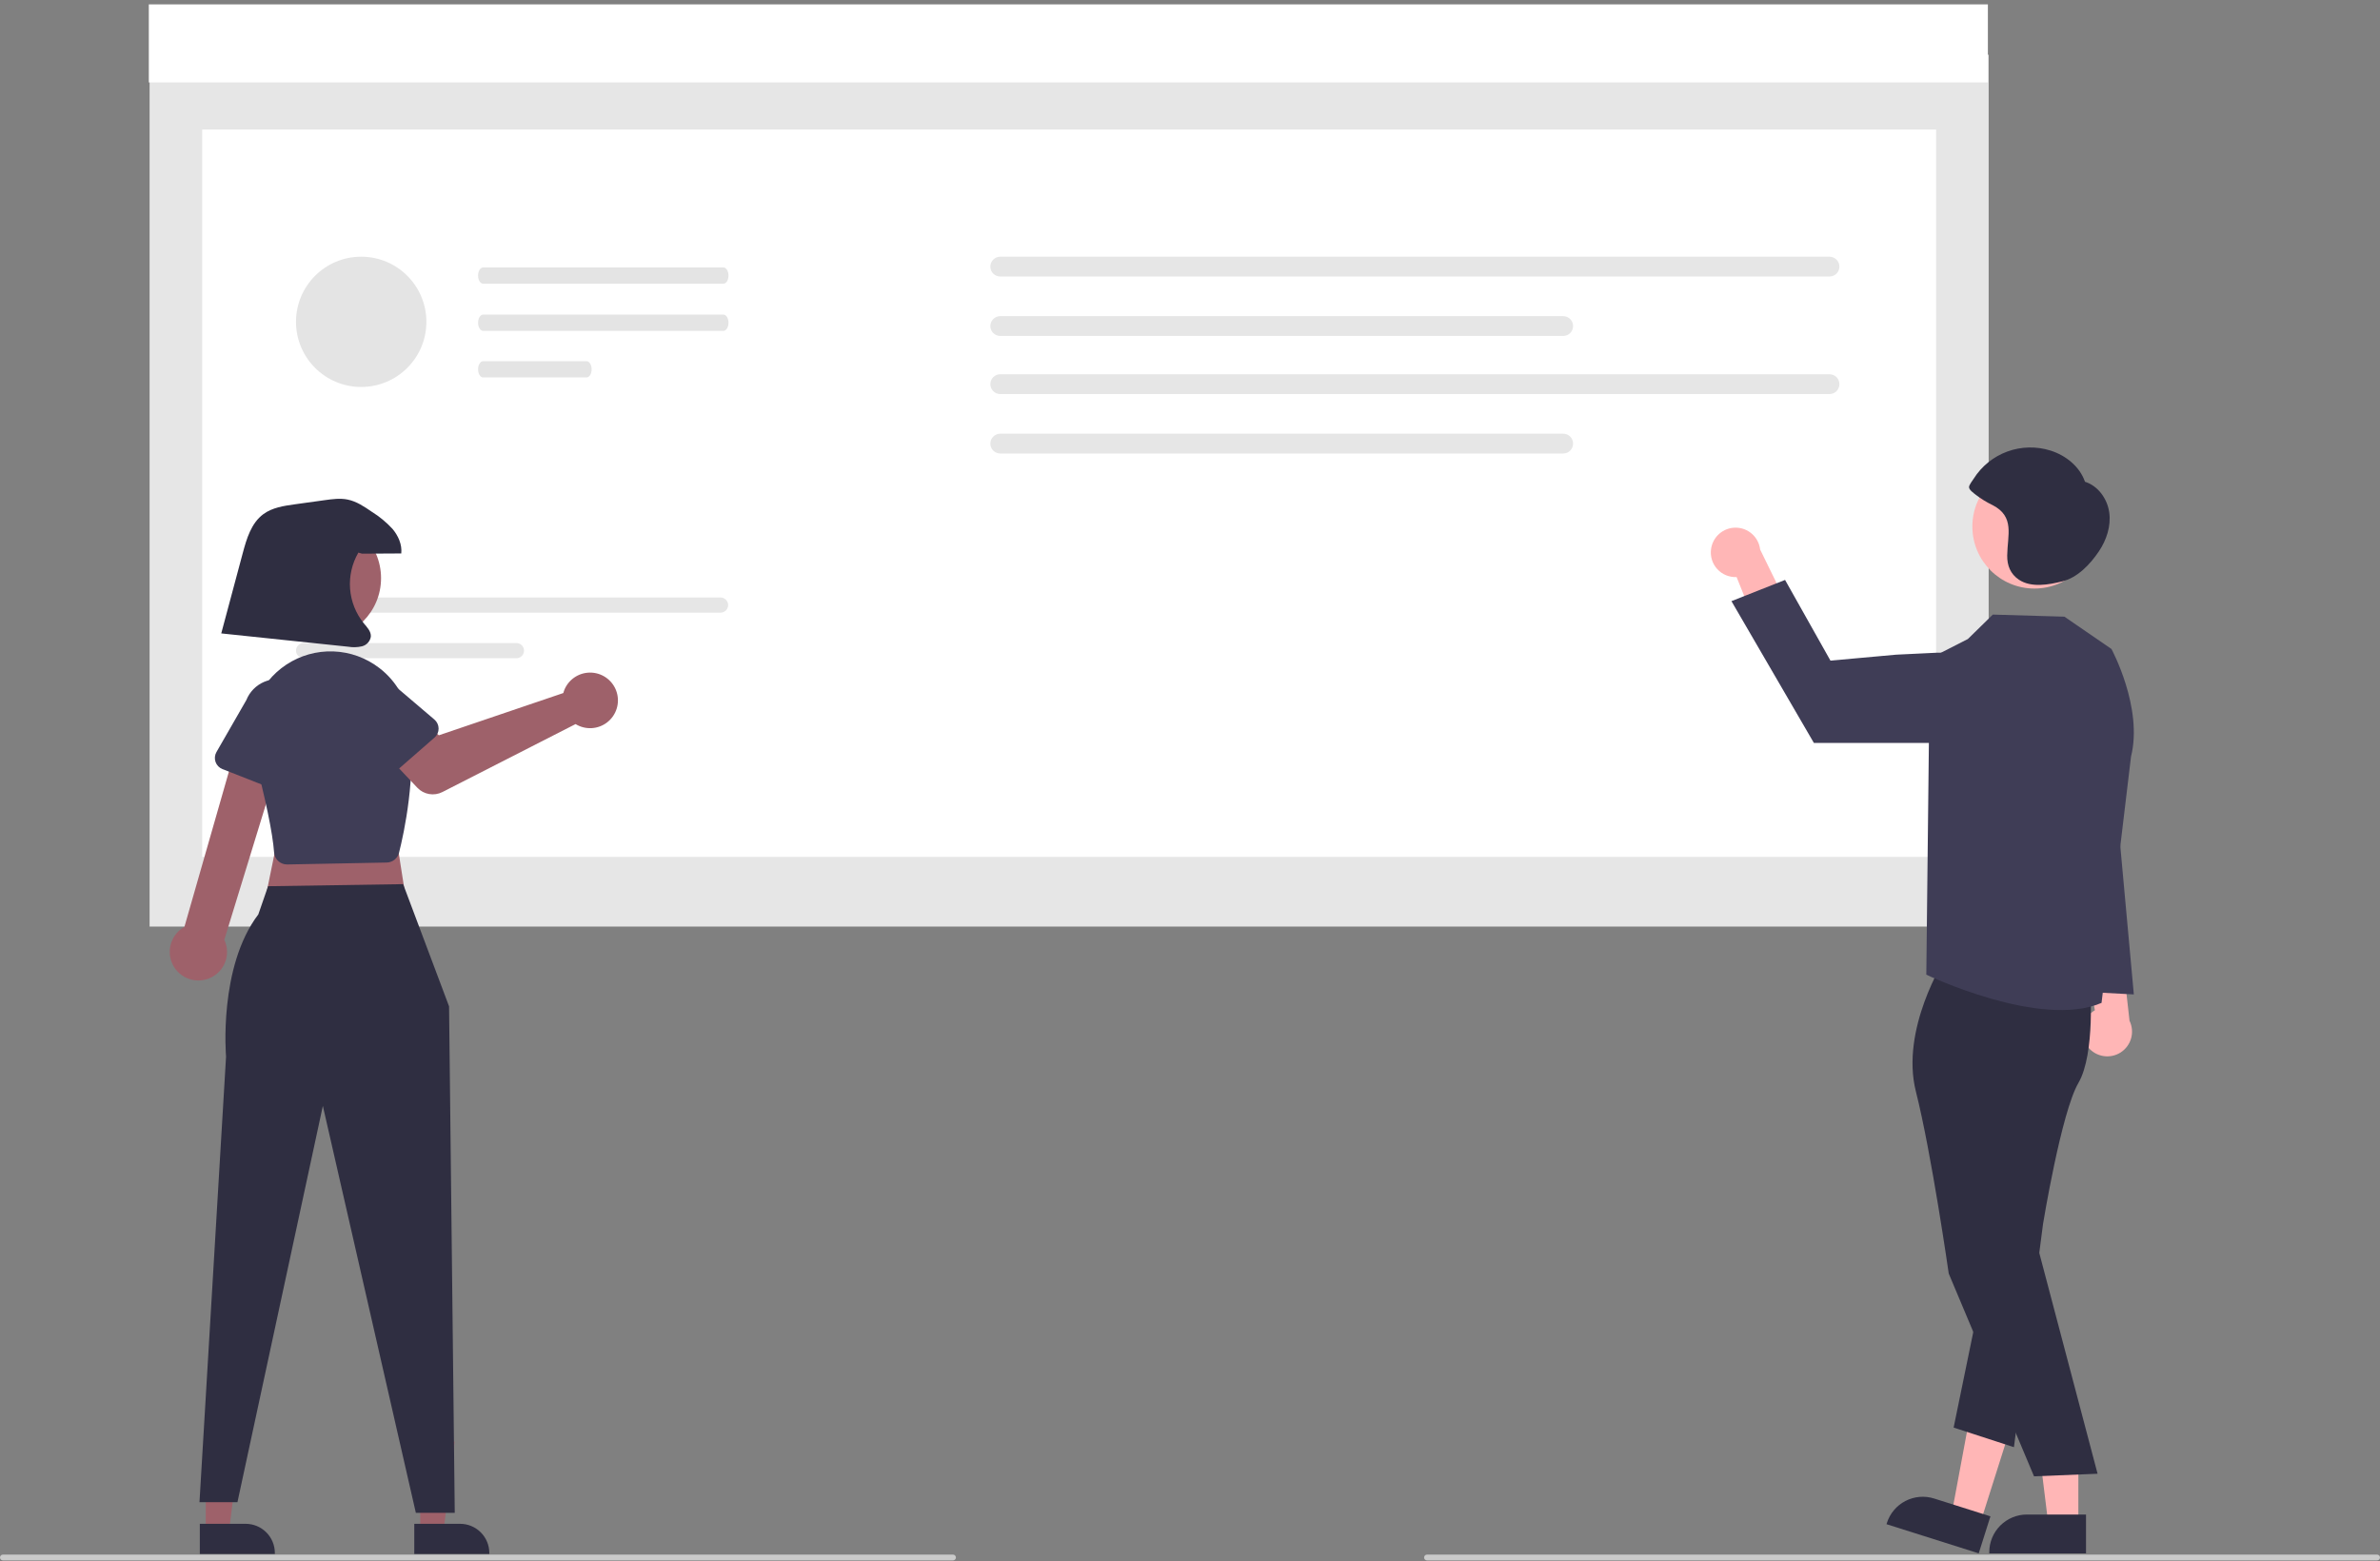 <svg width="477" height="313" viewBox="0 0 477 313" fill="none" xmlns="http://www.w3.org/2000/svg">
<rect x="0" y="0" width="477" height="313" fill="#808080" stroke="none"/>
<g clip-path="url(#clip0_674_7316)">
<path d="M418.518 209.95C418.056 209.397 417.721 208.749 417.536 208.053C417.351 207.356 417.322 206.628 417.449 205.919C417.577 205.21 417.858 204.538 418.274 203.949C418.69 203.361 419.23 202.87 419.856 202.513L416.628 185.301L425.024 188.826L426.802 204.63C427.333 205.72 427.446 206.968 427.118 208.136C426.79 209.304 426.045 210.311 425.024 210.966C424.003 211.622 422.777 211.881 421.578 211.693C420.379 211.506 419.29 210.886 418.518 209.95Z" fill="#FFB6B6"/>
<path d="M398.569 10.97H29.982V185.74H398.569V10.97Z" fill="#E6E6E6"/>
<path d="M388.03 25.956H40.522V171.772H388.03V25.956Z" fill="white"/>
<path d="M398.412 0.872H29.825V16.519H398.412V0.872Z" fill="white"/>
<path d="M41.461 11.01C43.064 11.01 44.363 9.711 44.363 8.11C44.363 6.508 43.064 5.209 41.461 5.209C39.858 5.209 38.559 6.508 38.559 8.11C38.559 9.711 39.858 11.01 41.461 11.01Z" fill="white"/>
<path d="M52.477 11.01C54.08 11.01 55.38 9.711 55.38 8.11C55.38 6.508 54.08 5.209 52.477 5.209C50.874 5.209 49.575 6.508 49.575 8.11C49.575 9.711 50.874 11.01 52.477 11.01Z" fill="white"/>
<path d="M63.494 11.01C65.097 11.01 66.396 9.711 66.396 8.11C66.396 6.508 65.097 5.209 63.494 5.209C61.891 5.209 60.592 6.508 60.592 8.11C60.592 9.711 61.891 11.01 63.494 11.01Z" fill="white"/>
<path d="M60.845 119.77C60.442 119.771 60.056 119.932 59.772 120.218C59.487 120.503 59.327 120.889 59.327 121.292C59.327 121.694 59.487 122.081 59.772 122.366C60.056 122.651 60.442 122.812 60.845 122.814H144.412C144.815 122.812 145.201 122.651 145.485 122.366C145.77 122.081 145.929 121.694 145.929 121.292C145.929 120.889 145.77 120.503 145.485 120.218C145.201 119.932 144.815 119.771 144.412 119.77H60.845Z" fill="#E6E6E6"/>
<path d="M60.845 128.902C60.442 128.903 60.056 129.064 59.772 129.35C59.487 129.635 59.327 130.021 59.327 130.424C59.327 130.826 59.487 131.213 59.772 131.498C60.056 131.783 60.442 131.944 60.845 131.945H103.508C103.911 131.944 104.296 131.783 104.581 131.498C104.865 131.213 105.025 130.826 105.025 130.424C105.025 130.021 104.865 129.635 104.581 129.35C104.296 129.064 103.911 128.903 103.508 128.902H60.845Z" fill="#E6E6E6"/>
<path d="M144.517 146.142H112.773C112.362 146.141 111.968 145.978 111.677 145.688C111.386 145.397 111.223 145.003 111.222 144.592V139.51C111.223 139.099 111.386 138.705 111.677 138.415C111.968 138.124 112.362 137.961 112.773 137.96H144.517C144.928 137.961 145.322 138.124 145.613 138.415C145.904 138.705 146.067 139.099 146.068 139.51V144.592C146.067 145.003 145.904 145.397 145.613 145.688C145.322 145.978 144.928 146.141 144.517 146.142Z" fill="white"/>
<path d="M144.517 93.219H112.773C112.362 93.218 111.968 93.055 111.677 92.764C111.386 92.474 111.223 92.08 111.222 91.669V86.587C111.223 86.176 111.386 85.782 111.677 85.492C111.968 85.201 112.362 85.038 112.773 85.037H144.517C144.928 85.038 145.322 85.201 145.613 85.492C145.904 85.782 146.067 86.176 146.068 86.587V91.669C146.067 92.08 145.904 92.474 145.613 92.764C145.322 93.055 144.928 93.218 144.517 93.219Z" fill="white"/>
<path d="M200.469 51.458C199.943 51.459 199.438 51.668 199.066 52.041C198.694 52.413 198.485 52.918 198.485 53.444C198.485 53.97 198.694 54.474 199.066 54.847C199.438 55.219 199.943 55.429 200.469 55.429H366.672C367.198 55.429 367.703 55.219 368.075 54.847C368.447 54.474 368.656 53.97 368.656 53.444C368.656 52.918 368.447 52.413 368.075 52.041C367.703 51.668 367.198 51.459 366.672 51.458H200.469Z" fill="#E6E6E6"/>
<path d="M200.469 63.373C199.943 63.374 199.438 63.584 199.066 63.956C198.694 64.329 198.485 64.833 198.485 65.359C198.485 65.885 198.694 66.39 199.066 66.762C199.438 67.135 199.943 67.344 200.469 67.345H313.298C313.825 67.344 314.329 67.135 314.701 66.762C315.073 66.39 315.282 65.885 315.282 65.359C315.282 64.833 315.073 64.329 314.701 63.956C314.329 63.584 313.825 63.374 313.298 63.373H200.469Z" fill="#E6E6E6"/>
<path d="M200.469 75.019C199.943 75.02 199.438 75.229 199.066 75.602C198.694 75.974 198.485 76.479 198.485 77.005C198.485 77.531 198.694 78.035 199.066 78.408C199.438 78.78 199.943 78.99 200.469 78.99H366.672C367.198 78.99 367.703 78.78 368.075 78.408C368.447 78.035 368.656 77.531 368.656 77.005C368.656 76.479 368.447 75.974 368.075 75.602C367.703 75.229 367.198 75.02 366.672 75.019H200.469Z" fill="#E6E6E6"/>
<path d="M200.469 86.935C199.943 86.935 199.438 87.145 199.066 87.517C198.694 87.89 198.485 88.394 198.485 88.92C198.485 89.446 198.694 89.951 199.066 90.323C199.438 90.696 199.943 90.905 200.469 90.906H313.298C313.825 90.905 314.329 90.696 314.701 90.323C315.073 89.951 315.282 89.446 315.282 88.92C315.282 88.394 315.073 87.89 314.701 87.517C314.329 87.145 313.825 86.935 313.298 86.935H200.469Z" fill="#E6E6E6"/>
<path d="M367.159 112.705H335.415C335.003 112.705 334.609 112.542 334.318 112.251C334.028 111.961 333.864 111.567 333.864 111.156V106.074C333.864 105.663 334.028 105.269 334.318 104.978C334.609 104.688 335.003 104.524 335.415 104.524H367.159C367.57 104.524 367.964 104.688 368.255 104.978C368.546 105.269 368.709 105.663 368.71 106.074V111.156C368.709 111.567 368.546 111.961 368.255 112.251C367.964 112.542 367.57 112.705 367.159 112.705Z" fill="white"/>
<path d="M96.837 53.609C96.273 53.611 95.816 54.343 95.817 55.244C95.819 56.142 96.274 56.87 96.837 56.872H144.984C145.548 56.87 146.004 56.138 146.003 55.237C146.002 54.339 145.546 53.611 144.984 53.609H96.837Z" fill="#E4E4E4"/>
<path d="M96.837 63.063C96.273 63.065 95.816 63.797 95.817 64.698C95.819 65.596 96.274 66.324 96.837 66.326H144.984C145.548 66.324 146.004 65.592 146.003 64.691C146.002 63.793 145.546 63.065 144.984 63.063H96.837Z" fill="#E4E4E4"/>
<path d="M96.837 72.402C96.273 72.404 95.816 73.136 95.817 74.037C95.819 74.936 96.274 75.663 96.837 75.665H117.554C118.118 75.663 118.575 74.932 118.574 74.031C118.573 73.132 118.117 72.404 117.554 72.402H96.837Z" fill="#E4E4E4"/>
<path d="M72.39 77.569C79.606 77.569 85.455 71.724 85.455 64.513C85.455 57.303 79.606 51.458 72.39 51.458C65.174 51.458 59.325 57.303 59.325 64.513C59.325 71.724 65.174 77.569 72.39 77.569Z" fill="#E4E4E4"/>
<path d="M342.923 110.12C342.831 110.834 342.896 111.56 343.115 112.247C343.333 112.933 343.7 113.563 344.189 114.093C344.677 114.623 345.276 115.039 345.943 115.312C346.61 115.585 347.329 115.709 348.049 115.674L354.579 131.924L359.766 124.445L352.77 110.16C352.632 108.955 352.056 107.843 351.152 107.033C350.248 106.224 349.078 105.775 347.865 105.77C346.651 105.765 345.477 106.205 344.567 107.006C343.656 107.808 343.071 108.916 342.923 110.12Z" fill="#FFB6B6"/>
<path d="M416.544 305.557H410.532L407.672 282.384L416.546 282.385L416.544 305.557Z" fill="#FFB6B6"/>
<path d="M418.078 311.38L398.692 311.38V311.135C398.692 309.135 399.487 307.217 400.902 305.803C402.317 304.389 404.236 303.595 406.237 303.595H406.238L418.078 303.595L418.078 311.38Z" fill="#2F2E41"/>
<path d="M396.87 305.366L391.139 303.553L395.411 280.598L403.87 283.275L396.87 305.366Z" fill="#FFB6B6"/>
<path d="M396.574 311.38L378.092 305.533L378.166 305.3C378.77 303.393 380.107 301.805 381.883 300.884C383.659 299.962 385.729 299.784 387.637 300.387L398.925 303.958L396.574 311.38Z" fill="#2F2E41"/>
<path d="M389.75 192.303C389.75 192.303 380.829 206.299 383.981 218.791C387.134 231.283 390.566 255.294 390.566 255.294L407.658 295.939L420.398 295.42L407.746 247.498L408.246 215.457C408.246 215.457 417.04 200.144 415.328 195.377C413.615 190.61 389.75 192.303 389.75 192.303Z" fill="#2F2E41"/>
<path d="M418.893 197.307C418.893 197.307 419.99 211.192 416.558 217.072C413.125 222.952 409.467 245.334 409.467 245.334L403.633 290.096L391.547 286.167L401.853 236.015L409.953 196.566L418.893 197.307Z" fill="#2F2E41"/>
<path d="M423.178 130.091L413.749 123.615L399.399 123.198L394.402 128.094L386.777 131.985L386.071 195.377C386.071 195.377 408.906 206.314 421.191 201.035L427.101 151.653C429.553 141.852 423.178 130.091 423.178 130.091Z" fill="#3F3D56"/>
<path d="M388.692 148.926H363.54L347.016 120.503L357.761 116.25L366.86 132.425L380.031 131.234L388.255 130.836C389.573 130.773 390.888 130.997 392.11 131.495C393.332 131.993 394.43 132.751 395.328 133.717C396.226 134.683 396.902 135.833 397.308 137.088C397.715 138.342 397.842 139.67 397.681 140.978C397.41 143.17 396.346 145.188 394.691 146.651C393.036 148.114 390.902 148.923 388.692 148.926Z" fill="#3F3D56"/>
<path d="M407.744 117.978C414.615 117.978 420.185 112.412 420.185 105.546C420.185 98.68 414.615 93.114 407.744 93.114C400.873 93.114 395.302 98.68 395.302 105.546C395.302 112.412 400.873 117.978 407.744 117.978Z" fill="#FFB6B6"/>
<path d="M422.735 102.717C422.353 99.988 420.503 97.397 417.872 96.57C416.827 93.537 414.059 91.304 411 90.331C408.168 89.429 405.116 89.491 402.323 90.509C399.531 91.527 397.155 93.442 395.569 95.955C395.335 96.323 394.615 97.226 394.635 97.665C394.661 98.222 395.514 98.798 395.943 99.149C397.005 99.97 398.151 100.676 399.361 101.257C403.835 103.575 402.346 107.217 402.285 111.345C402.256 113.351 402.926 115.063 404.637 116.209C407.107 117.862 410.643 117.205 413.33 116.541C416.38 115.788 418.916 113.111 420.655 110.529C422.195 108.243 423.117 105.447 422.735 102.717Z" fill="#2F2E41"/>
<path d="M422.821 146.277L427.663 199.339L412.109 198.505L422.821 146.277Z" fill="#3F3D56"/>
<path d="M476.416 312.796H285.997C285.842 312.795 285.694 312.734 285.585 312.624C285.476 312.515 285.415 312.367 285.415 312.212C285.415 312.058 285.476 311.91 285.585 311.8C285.694 311.691 285.842 311.629 285.997 311.629H476.416C476.571 311.629 476.72 311.69 476.829 311.8C476.939 311.909 477 312.058 477 312.212C477 312.367 476.939 312.516 476.829 312.625C476.72 312.734 476.571 312.796 476.416 312.796Z" fill="#CACACA"/>
<path d="M41.237 306.978H45.901L48.119 289.004H41.236L41.237 306.978Z" fill="#9E616A"/>
<path d="M40.048 305.457L49.231 305.457C50.784 305.457 52.273 306.073 53.37 307.17C54.468 308.266 55.084 309.754 55.085 311.305V311.495L40.048 311.495L40.048 305.457Z" fill="#2F2E41"/>
<path d="M84.22 306.978H88.883L91.102 289.004H84.219L84.22 306.978Z" fill="#9E616A"/>
<path d="M83.031 305.457L92.215 305.457C93.767 305.457 95.256 306.073 96.353 307.17C97.451 308.266 98.068 309.754 98.068 311.305V311.495L83.031 311.495L83.031 305.457Z" fill="#2F2E41"/>
<path d="M78.59 162.581L81.632 181.965L52.724 182.346L56.527 163.721L78.59 162.581Z" fill="#9E616A"/>
<path d="M80.794 177.232L90.001 201.731L91.142 303.255H83.344L64.706 221.686L47.589 301.125H39.981L45.306 211.803C45.306 211.803 43.736 193.875 51.773 183.296L53.729 177.648L80.794 177.232Z" fill="#2F2E41"/>
<path d="M41.299 196.33C42.104 196.111 42.851 195.718 43.488 195.179C44.124 194.64 44.635 193.968 44.983 193.211C45.332 192.453 45.51 191.629 45.505 190.795C45.501 189.962 45.313 189.139 44.956 188.386L57.254 148.321L48.208 146.529L36.96 185.801C35.733 186.485 34.8 187.594 34.338 188.92C33.875 190.245 33.915 191.694 34.45 192.991C34.984 194.289 35.977 195.346 37.24 195.961C38.502 196.577 39.947 196.708 41.299 196.33Z" fill="#9E616A"/>
<path d="M57.519 173.287C57.351 173.286 57.182 173.27 57.017 173.237C56.46 173.126 55.955 172.835 55.579 172.41C55.203 171.986 54.977 171.449 54.934 170.884C54.648 166.971 53.232 160.162 50.723 150.643C49.876 147.408 50.064 143.989 51.26 140.866C52.455 137.742 54.599 135.071 57.39 133.227C60.181 131.382 63.48 130.457 66.825 130.58C70.169 130.704 73.391 131.87 76.038 133.915C77.733 135.212 79.148 136.839 80.198 138.698C81.247 140.556 81.909 142.608 82.144 144.729C83.391 155.699 81.04 166.714 79.972 170.941C79.832 171.492 79.514 171.983 79.068 172.337C78.622 172.691 78.072 172.889 77.502 172.902L57.575 173.286C57.556 173.286 57.538 173.287 57.519 173.287Z" fill="#3F3D56"/>
<path d="M113.193 138.093C113.074 138.362 112.975 138.639 112.899 138.923L87.956 147.392L83.136 143.185L75.83 149.623L83.638 157.901C84.269 158.569 85.1 159.015 86.006 159.172C86.912 159.329 87.845 159.188 88.664 158.77L115.355 145.146C116.321 145.738 117.443 146.021 118.574 145.96C119.705 145.899 120.79 145.495 121.685 144.802C122.58 144.109 123.243 143.16 123.586 142.082C123.929 141.003 123.934 139.846 123.603 138.764C123.271 137.682 122.618 136.727 121.729 136.025C120.841 135.323 119.76 134.909 118.63 134.836C117.5 134.763 116.375 135.036 115.403 135.618C114.432 136.199 113.661 137.063 113.193 138.093Z" fill="#9E616A"/>
<path d="M87.086 147.855L77.993 155.791C77.734 156.017 77.43 156.185 77.1 156.282C76.771 156.38 76.425 156.406 76.085 156.357C75.744 156.309 75.419 156.188 75.13 156.003C74.84 155.818 74.595 155.572 74.409 155.283L67.905 145.163C66.755 143.834 66.18 142.103 66.305 140.351C66.431 138.598 67.247 136.967 68.575 135.815C69.902 134.663 71.633 134.085 73.387 134.206C75.141 134.328 76.775 135.14 77.931 136.464L87.064 144.238C87.326 144.461 87.536 144.737 87.681 145.049C87.826 145.36 87.902 145.699 87.904 146.042C87.906 146.385 87.834 146.725 87.693 147.038C87.552 147.351 87.345 147.63 87.086 147.855Z" fill="#3F3D56"/>
<path d="M55.817 158.579L44.58 154.168C44.26 154.042 43.971 153.849 43.733 153.602C43.495 153.355 43.312 153.06 43.199 152.736C43.085 152.412 43.042 152.067 43.074 151.725C43.105 151.384 43.21 151.053 43.381 150.755L49.377 140.326C50.029 138.695 51.301 137.388 52.915 136.693C54.53 135.998 56.354 135.971 57.988 136.618C59.622 137.265 60.932 138.534 61.632 140.145C62.332 141.756 62.364 143.579 61.721 145.213L59.02 156.894C58.943 157.229 58.794 157.542 58.584 157.814C58.375 158.086 58.109 158.31 57.805 158.47C57.501 158.629 57.166 158.722 56.823 158.741C56.48 158.76 56.137 158.705 55.817 158.579Z" fill="#3F3D56"/>
<path d="M64.147 128.111C70.898 128.111 76.37 122.643 76.37 115.897C76.37 109.152 70.898 103.683 64.147 103.683C57.396 103.683 51.924 109.152 51.924 115.897C51.924 122.643 57.396 128.111 64.147 128.111Z" fill="#9E616A"/>
<path d="M191.003 312.796H0.584C0.429 312.795 0.281 312.734 0.172 312.624C0.063 312.515 0.002 312.367 0.002 312.212C0.002 312.058 0.063 311.91 0.172 311.8C0.281 311.691 0.429 311.629 0.584 311.629H191.003C191.158 311.629 191.306 311.691 191.415 311.8C191.524 311.91 191.586 312.058 191.586 312.212C191.586 312.367 191.524 312.515 191.415 312.624C191.306 312.734 191.158 312.795 191.003 312.796Z" fill="#CACACA"/>
<path d="M72.556 110.987C75.178 110.972 77.801 110.957 80.423 110.943C80.61 109.157 79.814 107.38 78.655 106.007C77.434 104.687 76.041 103.536 74.513 102.586C73.009 101.554 71.451 100.499 69.662 100.139C68.163 99.837 66.614 100.046 65.1 100.257C63.092 100.536 61.084 100.815 59.075 101.094C56.871 101.4 54.565 101.747 52.774 103.068C50.353 104.854 49.427 107.985 48.649 110.89L44.342 126.971L69.779 129.637C70.7 129.795 71.642 129.768 72.552 129.556C73.004 129.443 73.414 129.198 73.729 128.854C74.044 128.51 74.251 128.08 74.324 127.62C74.397 126.583 73.575 125.734 72.906 124.938C71.312 122.964 70.355 120.553 70.162 118.024C69.969 115.495 70.549 112.966 71.825 110.774L72.556 110.987Z" fill="#2F2E41"/>
</g>
<defs>
<clipPath id="clip0_674_7316">
<rect width="477" height="311.924" fill="white" transform="translate(0 0.872)"/>
</clipPath>
</defs>
</svg>
